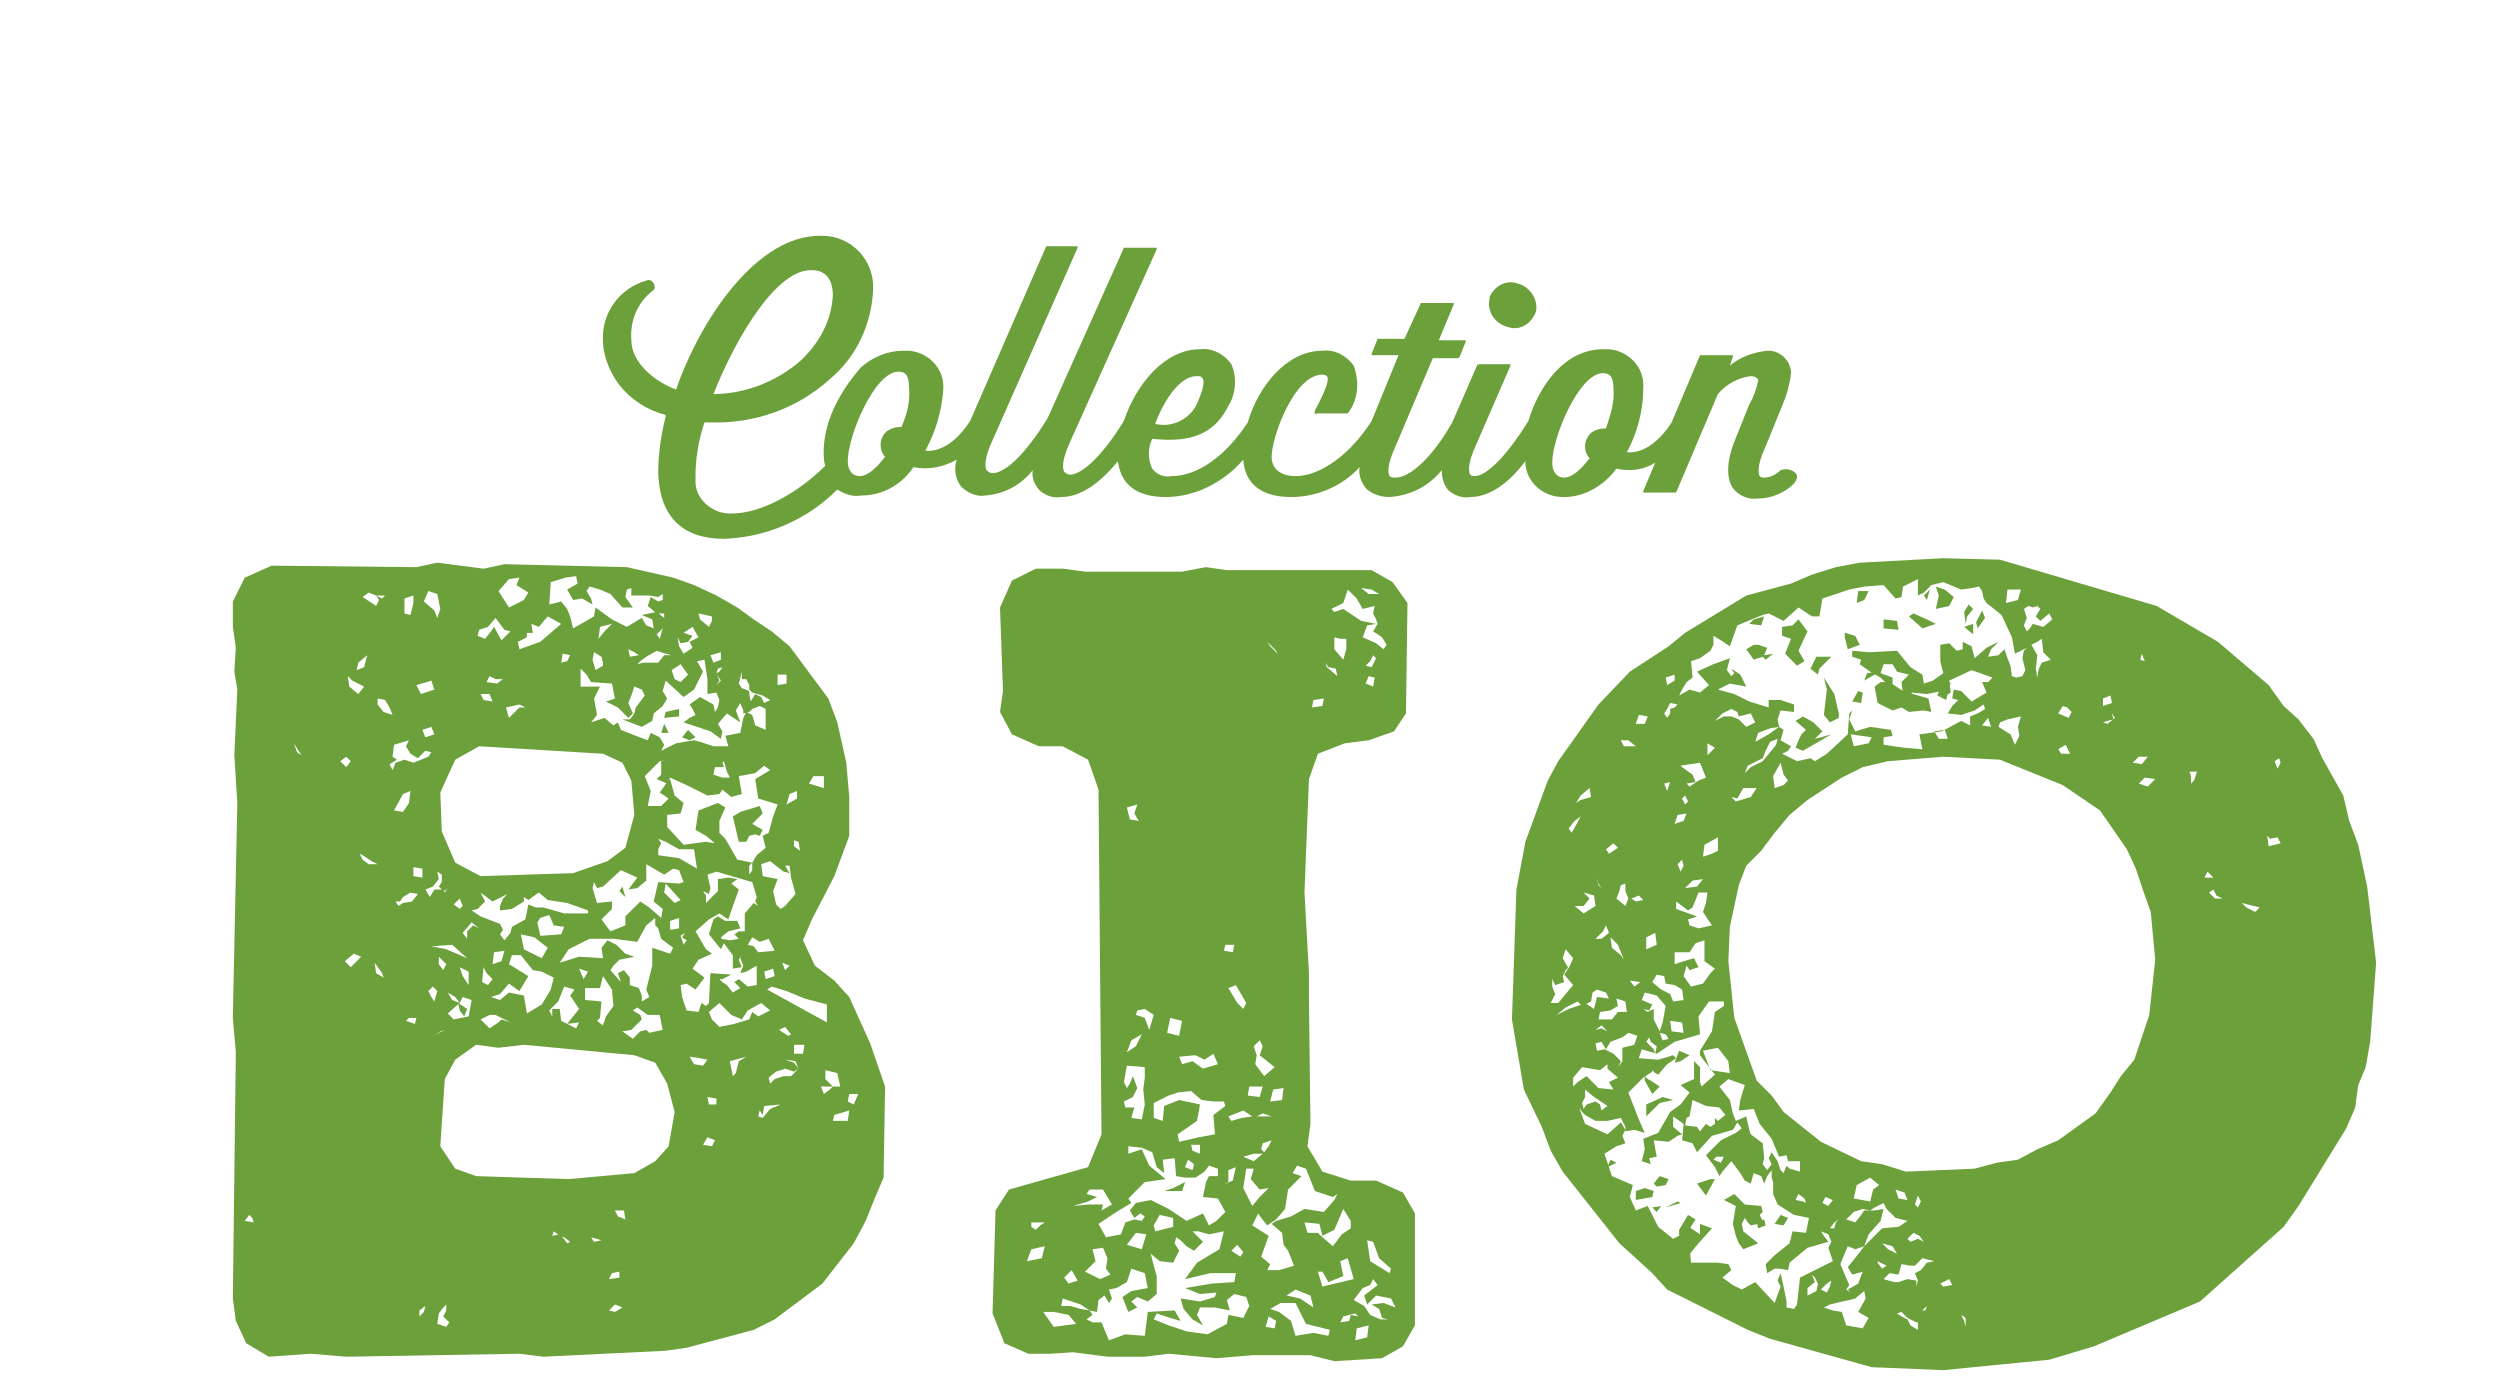 <?xml version="1.0" encoding="utf-8"?>
<!-- Generator: Adobe Illustrator 24.2.0, SVG Export Plug-In . SVG Version: 6.00 Build 0)  -->
<svg version="1.1" id="Calque_1" xmlns="http://www.w3.org/2000/svg" xmlns:xlink="http://www.w3.org/1999/xlink" x="0px" y="0px"
	 viewBox="0 0 167.5 93" style="enable-background:new 0 0 167.5 93;" xml:space="preserve">
<style type="text/css">
	.st0{fill:#6CA03A;}
</style>
<g id="Calque_2_1_">
	<g id="plan">
		<path class="st0" d="M59.3,72.8l-0.1,6.1l-0.6,1.4L58,81.8l-0.8,1.5L55.1,86l-3.2,2.4l-1.4,0.7L46,90.3l-1.4,0.2l-8.2,0.4
			l-1.6-0.2l-11.6,0.2l-2.4-0.2L18,90.9L16.5,90l-0.7-1.5L15.6,87l0.2-16.5l-0.2-2.3l0.3-14.4l-0.2-3.2l0.2-4.4L15.7,45l0.1-1.6
			L15.6,42v-1.7l0.8-1.6l1.8-0.8l9.7,0.1l1.4-0.3l3.1,0.4l1.4-0.3l8.2,0.2l3.1,0.7l1.4,0.5l1.5,0.7l1.4,0.8l1.1,0.8l1.2,0.8l1.2,1
			l2.6,3.5l0.6,1.6l0.6,2.7l0.2,2.3L56.9,56l-1,2.7l-1.5,2.9l-0.6,1.4l0.8,1.7l1.3,1l1,1.1l1.4,3.1L59.3,72.8z M17,81.9l-0.1-0.3
			l-0.2-0.2l-0.3,0.4L17,81.9z M20.2,50.6l-0.2-0.3l-0.3-0.5l0.2,0.6L20.2,50.6z M23.2,51.4l0.3-0.4l-0.3-0.3L22.8,51L23.2,51.4z
			 M23.5,64.8l0.7-0.7l-0.5-0.2l-0.6,0.5L23.5,64.8z M23.3,45.3l0.1,0.7l0.6,0.5l0.4-0.5l-0.8-0.4L23.3,45.3z M23.9,44.9l0.5-0.2
			l0.2-0.8L24,44.4L23.9,44.9z M24.7,57.9h0.6l-0.4-0.2l-0.6-0.4l-0.2-0.1l0.2,0.4L24.7,57.9z M24.3,40l0.9,0.6l0.2-0.4l-0.2-0.3
			l0.4,0.2l0.2-0.2h-0.6l-0.5-0.2L24.3,40z M24.7,88.8L24.7,88.8l0,0.5L24.7,88.8z M25.7,65.5l-0.1-0.3l-0.5-0.7l0.1,0.7L25.7,65.5z
			 M25.7,47.7l0.6,0.2l-0.2-0.5l-0.3-0.5l-0.5-0.1v0.4L25.7,47.7z M26.3,51.6l0.2-0.5l0.6-0.2l0.6,0.2l0.5-0.2l0.5-0.2l0.2-0.3
			l-0.4-0.1L28,50.8l-0.5-0.3L27.2,50l0.2-0.4l-1,0.3l-0.1,0.8l0.3,0.2l-0.5,0.3L26.3,51.6z M27,53.2l-0.6,1.1l0.6,0.1l0.4-0.6
			l0.1-0.8L27,53.2z M28,59.9l-0.5-0.1L27,60.1l-0.2,0.3h-0.3l0.2,0.3l0.3-0.2l0.6-0.1L28,59.9z M27.1,41.1l0.4,0.1l0.2-0.8v-0.5
			l-0.6,0.2V41.1z M27.9,68.2h-0.5l-0.2,0.2l0.6,0.2L27.9,68.2z M27.7,58.1v0.6l0.6,0.1v-0.6L27.7,58.1z M27.9,45.9l0.3,0.6l0.6-0.2
			l0.3-0.1l-0.2-0.6l-0.3,0.1L27.9,45.9z M28.5,87.5l-0.4,0.3v0.4l0.3-0.3L28.5,87.5z M28.9,48.7l-0.6,0.2l0.2,0.5l0.6-0.2
			L28.9,48.7z M28.4,40.3l0.7,0.6l0.2,0.5l0.2-0.6l-0.2-1l-0.6-0.2L28.4,40.3z M28.5,59.6l0.3,0.5l0.3-0.5h0.5l-0.2-0.2l0.2-0.3
			v-0.5l-0.3-0.2l0.1,0.5L29,59.4L28.5,59.6z M28.9,66.8l0.2,0.3l0.2-0.7l-0.3-0.3l-0.3,0.3L28.9,66.8z M28.9,63.4l1,0.2l1.4,0.6
			l-1-0.9L28.9,63.4z M29.1,69.4l0.3-0.2l0.4-0.2l-0.3,0.1L29.1,69.4z M30.1,88.6l-0.4-0.4l0.2-0.4v-0.4l-0.2,0.2L29.4,88l-0.1,0.7
			l0.6,0.2L30.1,88.6z M29.4,64.6l0.3,0.4l0.2-0.4l-0.5-0.5L29.4,64.6z M45.2,74.5l-0.5-1.9l-0.8-1.4l-1.4-0.5L35.1,70l-1.7,0.2
			l-1.5-0.2l-1.4,1l-0.7,1.3l-0.3,4.5l1,1.5l1.4,0.5l6.2,0.2l4.4-0.4l1.4-0.8l0.9-1L45.2,74.5z M30.5,50.9l-1,2.2l0.1,2.6l0.9,2.1
			l1.7,0.9l6.2-0.2l2.3-0.8l1.2-0.9l0.6-2.2l-0.2-2.3l-0.6-1.2l-1.3-0.6L32.1,50L30.5,50.9z M30,59.5l-0.2,0.2l-0.1-0.1l0.1,0.2
			L30,59.5z M30.8,67.2L30,67.9l0.4,0.4l1-0.2l0.2-1.1L31,66.8l-0.2,0.4l-0.3-0.4L30,66.5l0.3,0.5L30.8,67.2z M30.8,60.9l0.2-0.2
			l-0.2-0.5l-0.4,0.4L30.8,60.9z M30.8,67.7l-0.1-0.5l0.6,0.4l-0.2,0.5L30.8,67.7z M30.8,64.8l0.2,0.6l0.4,0.6v-0.9L30.8,64.8z
			 M31.7,62l0.4,0.2l-0.5-0.4L31,62.5l0.3,0.4v-0.5L31.7,62z M32.2,61.4l1.3,0.5l0.2,0.4l-0.2,0.3l0.3,0.4l0.4-0.5l0.1-0.4l0.9-0.5
			l0.2-1l0.5,0.2h0.5l1.4,0.4h1.6v-0.2L38,60.5l-1.3-0.2l-0.6-0.5l-0.7,0.5l-0.3-0.2v0.3l-0.8,0.5L33.5,61v-0.3l0.2-0.5l0.3-0.3
			l-1,0.5l-0.8-0.6l0.3,0.6l-0.5,0.5L31.6,61L32.2,61.4z M32,42.6l0.5,0.2l0.4-0.5l0.2-0.3l0.5,0.9l0.6-0.6l-0.4-0.1l-0.6-0.8
			L32.7,42l-0.6,0.2L32,42.6z M32.8,46.5h-0.6l0.2,0.4l0.6,0.1L32.8,46.5z M32.2,68.3l0.6,0.6l0.6-0.4l0.2-0.2l0.6,0.2l-0.6-0.3
			l-0.4-0.2h-0.4L32.2,68.3z M32.7,66l0.3-0.4l-0.4-0.4l-0.2-0.4l-0.1,1L32.7,66z M33.3,45.8l0.4-0.3h-0.5l-0.4-0.2l-0.2,0.4
			L33.3,45.8z M34.1,66.5l1,0.2l0.2,1.2l1-0.6l0.6-1l0.2-0.8l-0.8-0.4L35.7,65l-0.8-1l-0.6,0l-0.2,0.6l1.3,0.8l-0.6,1l-0.7-0.5
			l-0.6,0.7l-0.6,0.2l0.6,0.2L34.1,66.5z M33.1,63.8l-0.1,0.8l0.6-0.2l0.2-0.7L33.1,63.8z M33.4,39.6l0.7,1.1l1-0.5l0.3-0.5
			l-0.8-0.5l0.2-0.5l-0.7,0.1L33.4,39.6z M34.8,47.2l-0.9,0.2l0.2,0.7l0.7-0.7h0.4L34.8,47.2z M35.6,41.8l0.1,0.6h-0.4v0.3L34.7,43
			l0.1,0.5l1.4-0.5l1.4-1.2l-0.9-0.5L36.1,42L35.6,41.8z M35.8,62.8l-0.9-0.2l0.2,1l1.2,0.6l0.4-0.7L35.8,62.8z M37.6,62.6l0.2-0.5
			L37.1,62l-0.3-0.7l-0.6,0.2L36,61.8l0.2,0.9L37.6,62.6z M36.8,40.5l0.8-0.2l0.4,0.5l0.2,0.5l0.2,0.8l1.4-0.8l0.1-0.6l1.1,0.8
			l1,0.5l1-0.6l0.3,0.5l0.5,0.2l-0.1-0.6L43,41.2l1-0.2l0.5,0.4v-0.3L44,41.1l-0.6-0.5l0.2-0.6l0.5,0.3l0.3-0.1l0-0.4L44.1,40
			l-0.6-0.1h-1.2v-0.5L42,39.5L41.9,40l0.5,0.7h-0.7l-0.8-0.9l-0.7-0.3l-0.7-0.2l-0.2,0.3l0.3,0.5l0.1,0.4l-0.7-0.4l-0.6,0.1
			l-0.4-0.7l0.7-0.4l-0.1-0.5l-0.7,0.1l-1,0.3L36.8,40.5z M38,68.6l0.8-1l-0.6-0.9l0.3-0.4l-0.7-0.2l-0.4,1l-0.6,0.6l0.2,0.4v-0.5
			h0.5l0.1,0.8l1,0.5l0.2-0.4L38,68.6z M38.2,83.2l-0.4-0.3l-0.3-0.1l-0.4-0.3L37,82.8l0.5-0.1l0.2,0.2l0.3,0.4L38.2,83.2z
			 M37.7,43.8l-0.1,0.6l0.4-0.1l0.2-0.4L37.7,43.8z M44.9,63.9l0.2-0.4l-0.8-0.6l-0.2-0.7l-0.2-0.2v-0.5L43.3,62l-0.6,1.1l-1.6-0.2
			h-1.6l-1.4,0.7l-0.6,0.9l1.3-0.4l1.6,0.1l-0.1-0.7l0.4-0.5l0.6,0.3l0.6,0.6l0.6,0.2l-1,0.2l-0.4,0.4l-0.2,0.3l0.7,0.8l-0.2-0.6
			l0.4-0.2l0.4,0.5L42.2,66l0.6,0.2l0.2,0.5L43,67.1l0.5-0.3l-0.2-0.5l0.4-1.6v-1.2L44.9,63.9z M39.1,65.6l0.3-0.5l-0.6-0.2
			L39.1,65.6z M49.6,48.4l-0.9-0.6l-0.6,0.7l0.3,0.5l-0.1,0.5L47.6,49l-1.8-0.6l0.4-0.3l0.4-0.2l-0.2-0.4l-0.2-0.3l0.7-0.5l0.9,0.5
			l0.1,0.5l0.2-0.3l0.1-0.5l-0.2-0.5l-0.6,0.1l0-1l-0.2-1.3l-0.5,0.1l0.4,0.7l-0.6,1.2l-0.7,0.5l-1.2-1.1l-0.2,0.7l0.3,0.5l-0.3,0.5
			l-0.6,0.5l-0.1,0.5L43,48.7l-1.3-0.5h0.5l0.3-0.4l0.1-0.4l0.6-0.8l-0.2-0.4l-0.5-0.2l-0.2,0.6l-0.2,0.5l0.3,0.7l-0.3,0.3l-0.7-0.7
			L40.6,47l0.6-0.2L41,45.8l-1.4-0.1l-0.3-0.5l-0.4-0.4v1.2h1.3l-0.4,0.8l0.2,1.1l-0.4,0.5l0.9-0.3l0.6,0.5l0.3-0.2l0.2,0.5l1,0.4
			l0.8,0.3l0.2-0.5l0.6,0.3l0.3,0.5l-0.2,0.4l1-0.5l1.2-0.2l0.4,0.1l0.9,0.3h1l-0.2-0.7l1-0.2l0.2-1l0.2-0.4l0.4,0.2l0.2,0.7
			l0.7,0.3v-1.4l-0.4-0.2l-0.5,0.2l-0.2,0.2l-0.4,0.1v-0.2l-0.2-0.5l-0.3,0.5L49.6,48.4z M40.3,67.1l-0.1,1.1l-0.2,0.2l0.4,0.3
			l0.2-0.6l0.5-0.7L41,66.3l-0.6-0.9l-0.2,0.8h-1v0.8L40.3,67.1z M40.3,83.1l-0.7-0.2l0.2,0.3L40.3,83.1z M39.8,43.7l-0.1,0.5
			l0.2,0.7l0.5-0.3v-0.2l-0.1-0.4L39.8,43.7z M42.1,59.6l0.6-0.8l-1.1-0.5l-1.2,1.1L40,59.5l-0.2-0.4l-0.1,0.4l0.3,1l1-0.1v0.5
			l-0.7,0.7l0.6,0.8l1-0.4v-0.6l1-1l0.6,0.4l0.8,0.7l0.1-0.6l-0.6-0.5l0.3-1.3l1.4,0.1l0.3-0.1l-0.3-0.8l-0.4-0.1l-0.6,0.4l-1.2-0.7
			L43.3,59l-0.6,0.5L42.1,59.6z M40.5,42.3l0.5-0.5L40.2,42l-0.1,0.8L40.5,42.3z M41.5,85.6v-0.4L41,85.3l-0.2,0.4L41.5,85.6z
			 M41.7,87.6l-0.5-0.2l-0.4,0.4l0.4,0.1L41.7,87.6z M41.8,81.1h-0.6l0.2,0.4l0.5,0.2L41.8,81.1z M41.7,59.4l0.2,0.7l-0.4-0.4
			L41.7,59.4z M43,68.3L42.3,69l-0.6,0.1l0.7,0.5l0.5-0.5l0.4-0.1l0.2,0.2l0.9-0.2l-0.2-1L43.4,68l-0.7-0.5l-0.3,0.2l0.5,0.3
			L43,68.3z M42.2,44l0.6-0.1l-0.3-0.2l-0.4-0.2L42.2,44z M44.6,43.8L44,43.6L43.3,44l-0.4,0.3l-0.2,0.2l0.4-0.1h1l0.4-0.5H45
			L44.6,43.8z M50.6,52.2l1-0.6l-0.4-0.3l-0.6,0.5l-1.1,0.2l0.2,1.2L49,53.4l-0.6-0.5l-0.2,0.3l-0.8,0.1L46,52.6l-1.1-0.5l-0.2,0.4
			L44,52.2l0.3-0.3L44.3,51l0.4-0.1L44.2,51l-1,1l0.4,1l-0.2,1h0.9l0.5-0.5l-0.6-0.4l0.5-0.7l0.2-0.2l0.3,1.1l0.6,0.5l-0.2,0.7
			l-0.9,0.1v0.8l1.1,1.2l1.5-0.2l0.6,0.1l-0.6-0.5l-0.7-0.4l0.2-1.3l1.3-0.5l0.5,0.3l-0.4,0.9v0.8l0.4,0.4l0.8,1.4l1,0.2l-0.2,0.2
			v0.6l0.2-0.3v-0.5l0.3-0.5l0.6-0.5L51.1,56l0.4-0.2l0.3-1.1l0.3-0.8l-1.3-0.4L50.6,52.2z M44.2,42.8l0.2-0.7l-0.1,0.1L44,42.5
			L44.2,42.8z M46.7,58.2l-0.2-1.3l-0.3,0h-0.7l-0.9-0.5l-0.5-0.2l0.2,0.3l-0.2,0.4v0.4l1.4,0.2L46.7,58.2z M44.5,48.5l0.3,0.6h-0.5
			L44.5,48.5z M44.6,47.7l0.9-0.2V48l-1,0.1L44.6,47.7z M44.5,59.8l0.7,0.7l0.4-0.2l-1-1.1L44.5,59.8z M45.5,61.5l-0.6,0.2v0.6
			l0.6-0.1V61.5z M45,44.9l0.2,0.6l0.4,0.2l0.5-0.5l-0.5-0.7L45,44.9z M45.4,42.7l0.1,0.6l0.3,0.5l0.6-0.4L46.2,43l0.6-0.3L46.4,42
			l-0.6,0.4l0.6,0.2L46.1,43l-0.5,0.1L45.4,42.7z M46,67.7l0.8,0.1l0.2-0.6l0.3,0.2l0.2-0.2l0.1-2l1.4,0.1l-0.6,0.3h-0.2l0.2,0.2
			l0.3,0.2l0.4,0.5l0.5-0.3l-0.4-0.4l0.3-0.2l0.6,0.5l0.6-0.1v-1.3L50,65.1l-0.4,0.1l0.2-0.5l-0.2-0.5l0.1-0.2l-0.2,0.3l0.2,0.5
			l-0.6,0.1L49.1,64l-0.6-0.8l-0.2-0.3l0.6,0.1l0.6-0.1l-0.3-0.3l0.3-0.2h0.4v-1.2l0.6-0.7l0.3,0.2l-0.2-0.3l0.1-0.3l-0.3-1
			l-2.4-0.7l-0.6,0.2l0.2,0.9l-0.1,0.4l-0.4-0.2l0.2,0.3v0.5l0.8-0.8v-0.8l0.7-0.1l0.6,0.1l-0.4,0.3l0.5,0.4L49,61l-0.2,0.6
			l-0.6-0.4l-0.7,0.4l-0.9,0.8l0.7,1.2l0.4,0.3l-0.9,0.4l-0.4,0.6l0.8,0.6l-0.6,0.8l-0.6-0.4L45.6,66l0.1,0.8L46,67.7z M45.6,62.7
			l0.2,0.6L46,63l-0.3-0.2l0.2-0.3L45.6,62.7z M46.1,48.9l0.5,0.5l-0.4,0.2l-0.5-0.2L46.1,48.9z M46.5,71.3l0.6,0.1l0.3-0.4
			l-0.5-0.1l-0.7-0.1L46.5,71.3z M46.8,41.1l0.1,0.4l0.6,0.5l0.2-0.4v-0.3L46.8,41.1z M47.9,76.4l-0.5-0.2l-0.3,0.5l0.6,0.1
			L47.9,76.4z M48.8,62.4l-0.5,0.4l0.2,0.4l-0.2,0.4l-0.8-1l0.3-1l0.3-0.2l0.5,0.3h0.8l0.2,0.5L48.8,62.4z M48,73.6l-0.6-0.1
			l0.1,0.5L48,74L48,73.6z M47.6,43.9l0.2,0.5l0.5-0.2v-0.5L47.6,43.9z M50.4,67.8l0.4,0.3l0.8-0.4l-0.6-0.5l-0.9,0.5l-0.4,0.6
			l-0.7-0.3l-0.8-0.8l-0.7,0.6l0.2,0.5l0.5,0.5l1-0.2l1-0.3L50.4,67.8z M48.5,51.4h-0.6l-0.1,0.5l0.6,0.2h0.5l-0.2-0.4L48.5,51
			l-0.1,0.1L48.5,51.4z M48,45.1l0.2-0.1l0.2-0.3l-0.3,0.1L48,45.1l0.2,0.5l-0.2,0.3l0.3-0.3l-0.2-0.3L48,45.1z M50,70.8l-1.1,0.3
			l0.2,1l0.2-0.2l0.2-0.8L50,70.8z M49.6,54.4l1.3-0.4l0.2,0.5l-0.7,0.7l0.7,0.4l-0.2,0.4l-0.3-0.1L50.2,56L50,56.4h-0.5l-0.4-1.7
			L49.6,54.4z M49.5,45.8l0.2,0.3l0.5,0.2v-0.4l-0.2-0.4h-0.3v-0.5L49.5,45.8z M49.7,43.1l0.4,0.2l0.2,0.4l-0.2-0.4L49.7,43.1z
			 M50.9,63.1l-0.5-0.3l-0.3,0.5l0.4,0.1l0.3,0.4l1.1-0.1l-0.4-0.8L50.9,63.1z M50.4,46.4l-0.2-0.2v0.3l0.1,0.5l0.3-0.5l0.4,0.2
			l0.2,0.4l0.4-0.2l-0.5-0.3L50.4,46.4z M52.3,74l-1.1,0.1l-0.1,0.6l-0.2-0.3l-0.1,0.4l0.3,0.1l0.5-0.6L52.3,74z M52.9,58.5
			l-0.4-0.1l-0.9-0.7l-0.6,0.2l0.1,0.8l1,0.2l-0.3,0.8l0.2,0.9l0.3,0.3l0.3-0.2l0.7-0.8L53,58.8l-0.1-0.8L52.6,58L52.9,58.5z
			 M51.2,65.1l0.1,0.5l0.6-0.2l-0.1-0.5L51.2,65.1z M53.9,66.9l-1.2-0.5l-1-0.3l-0.3,0.2l4,2.2v-1.2L53.9,66.9z M53.5,71.6l-0.2-0.5
			L52.6,71l0.6,0.2L53.5,71.6l-0.3,0.2l-0.6-0.2l-0.6,0.2l-0.5,0.4l0.1,0.4l0.3-0.3l0.6-0.2H53L53.5,71.6z M52.1,45.9l0.6-0.1v-0.6
			h-0.6V45.9z M52.6,68.8L52.2,69l0.6,0.4l0.2-0.1L52.6,68.8z M52.4,64.5l0.2,0.5l0.3-0.3L52.4,64.5z M52.9,53.2l-0.2,0.7l0.7-0.4
			V53L52.9,53.2z M53.6,57l-0.1-0.6l-0.3-0.1v0.4L53.6,57z M53.9,70h-0.7v0.6h0.6L53.9,70z M54.2,52.5l1,0.3V52h-0.7L54.2,52.5z
			 M55.8,72.8h0.5l-0.2-0.9l-0.8-0.2v0.6L55.8,72.8L55,72.8l0.2,0.5l0.4-0.3L55.8,72.8z M56.9,74.4l-1,0.3l-0.1,0.4h1L56.9,74.4z
			 M57.5,73.3h-0.6l-0.1,0.5l0.4,0.2L57.5,73.3z"/>
		<path class="st0" d="M94.8,81.3v7.5L94,90.2l-1.4,0.8l-3.2,0.2l-1.6-0.4h-3.9L81.5,91l-3.2-0.3l-1.6,0.2l-2.5,0l-2.3-0.3l-1.5,0.1
			h-1.5l-1.6-0.7l-0.8-2l0.2-6.9l0.9-1.4l5.3-1.5l0.9-2.2l-0.2-23.1l-0.7-2L71.2,50h-1.6l-1.8-0.8L67,47.7l0.2-1.4L67,40.7l0.8-1.8
			l1.6-0.8h1.8l1.5,0.2h6.5l1.6-0.3l1.4,0.2h9.7l1.4,0.8l1,1.4l-0.1,7.4l-0.8,1.2l-1.7,0.6l-1.6,0.2l-1.8,0.7l-0.6,1.7l-0.3,7.6
			l0.3,5.4L87.7,67l0.1,8.3l-0.2,1.5l1,1.7l1.9,0.6h1.7l1.8,0.8L94.8,81.3z M69.8,84.3l0.2-0.8l-0.9,0.2l-0.3,0.8L69.8,84.3z
			 M69.1,82.2l0.3,0.2l0.3-0.3l0.3-0.2h-0.9L69.1,82.2z M72.1,88.7l-0.5-0.6l-1-0.2h-0.7l0.7,1L72.1,88.7z M83.7,87.5l-0.2-0.6
			l-0.8-0.2l-0.5,0.4l0.2,0.7l-1-0.2h-1l-0.2,0.5l0.4,0.7l-0.7-0.4l-0.6-0.7L79.1,87l1.3,0.2l1-0.3l0.1-0.3l-1.1,0.1l-1-0.4l1.8-0.3
			l1.5-0.1l0.1-0.6h-1.7l-1.7,0.4l0.8-1.1l1.5-0.9l0.3-1.2l-1,0.2l-0.7-0.2h-0.4l0.2,0.2l0.5,0.5L80,83.8l-0.5-0.3l-0.4-0.4
			l-0.3-0.2l-0.1,0.4l0.3,0.5l-0.4,0.8l-0.9-0.1l-0.6-0.5l0.2,0.8l0.2,0.7v1.2l-0.6,0.5l-0.7-0.3l-0.4,0.3l0.4,0.4l-0.6,0.3l-0.4-1
			l0.6-0.4l1.1-0.2l-0.2-1l-0.9-0.3l-0.3,0.9l-0.7,0.4l-0.5,0.1l0.2,0.6l-0.2,0.3l-0.3-0.5l-0.4,0.3l-0.1,0.8L73,87.8l-0.6-0.4
			l-0.6-0.2L71.2,87l-0.1,0.5h0.6l0.7,0.2l0.6,0.1l0.2,0.3l-0.4,0.3l0.4,0.2h0.6l0.5,1.2l1.1-0.4l1.3,0.1l0.2-1.6l1.8-0.1l0.4,0.7
			l-0.7-0.2L77.5,88l-0.2,0.4l1,0.4l1.2,0.4l1.4,0.2l1.3-0.7l0.1-0.6l1,0.2L83.7,87.5z M71.6,86L71.2,86L71.6,86l0.6-0.2l-0.4-0.7
			l-0.5,0.5L71.6,86z M73.5,80.2l-0.6,0.3l-1,0.3l1-0.1h1l-0.1,0.4l0.7-0.4l-0.6-1l-0.9,0l-0.2,0.3L73.5,80.2z M73.4,84.5l-0.7,0.7
			l1,0.5l0.7-0.3L74.1,85l0.1-0.7l-0.3-0.7l-0.7,0.1L73.4,84.5z M74.8,81.2L73.6,82l0.5,0.9l1-0.2l0.3-0.8l0.6-0.2l0.5,0.1l0.2-0.3
			l-0.3-0.2l-0.4,0.3l-0.3-0.5l0.4-0.5l1-0.2l1.2,0.6l1.2,0.8l1.1-0.5l0.4,0.8l0.5-0.3l0.6-0.6l-0.5-0.9l-1-0.1l0.2-1l0.2-0.4h0.6
			v-0.5L81,78.1l-0.3,0.4l-0.6,0.4h-0.7l-0.6-0.1l-0.1-1.2l-0.8,0.1l0.1,0.9l-0.5-0.4l-0.3-1l-0.7-0.3l-0.9-0.1v0.5l0.9-0.3l0.5,1.1
			l1.1,0.9l-1.4,0.2l-1.1,1.1l0.2,0.3L74.8,81.2z M76.2,72.9l-0.3,0.6l-0.6,0.3l0.1,0.4H76l-0.2,0.7l0.7,0.1l0.2-1L76.6,73l0.1-0.8
			v-0.7l-1.2-0.1l-0.2,1.1l0.2,0.4l0.2-0.3l0.2-0.5L76.2,72.9z M75.5,54.1l0.2,0.8l0.6,0.1l-0.3-0.5l0.2-0.6L75.5,54.1z M75.5,70.5
			l0.6-0.4l0.4-0.8l-0.7,0.4L75.5,70.5z M76.1,82.6l-0.6,0.8l1,0.3l0.3-1L76.1,82.6z M76.7,67.6l-0.5,0.1L76.1,68l0.6,0.2l0.3,0.8
			l0.3-1L76.7,67.6z M77.7,81.4l-0.4,0.7l0.1,0.4l0.4-0.1l0.8-0.2v-0.6L77.7,81.4z M78.3,73.4l-1,0.5v1l0.6,0.2l0.1-1l1-0.4l1.4,0.3
			l-0.2,1.1L78.9,76l0.1,0.5l1.3-0.3l1.1-0.2l-0.1-1.3l0.8-0.6l-0.1-0.3h-0.7l-0.8-0.1l-0.7-0.6l-0.9,0.1L78.3,73.4z M79.2,79.8H78
			l0.6-0.2l0.8-0.4L79.2,79.8z M78.2,69.2l0.8,0.2l0.2-1l-0.8-0.2L78.2,69.2z M79,70.8l0.2,0.5l0.7-0.2l0.7,0.5l1-0.3l-0.3-0.7
			L80.7,71l-0.6-0.3L79,70.8z M79.6,77.7l-0.2,0.5l0.5,0.2L80,78L79.6,77.7z M80.4,77.3l0-0.6h-0.6l0.1,0.4L80.4,77.3z M82.3,78.4
			v0.8l-0.4,0.2l0.7-0.3l0.2-0.9L82.3,78.4z M82,63.7l0.6,0.1l0.1-0.5h-0.6L82,63.7z M82.8,66l-0.5,0.2l0.6,1l0.4,0.4l0.2-0.4
			L82.8,66z M82.5,75.1l0.7-0.2l0.7-0.1l-0.6-0.4l-1,0.4L82.5,75.1z M82.5,83.8l0.6,0.4l0.2-0.3l-0.4-0.5L82.5,83.8z M84,77.8
			l0.6-0.5L84,77.3l-0.7,0.2L84,77.8z M83.9,80.8l0.5-0.6l0.6-0.6l-0.6,0.1L83.8,79l0.2-0.7h-0.5l-0.2,1.3L83.9,80.8z M83.6,73.4
			l0.8,0.1l0.2-0.7l-0.9,0L83.6,73.4z M85,82.8l-0.5,1.4l0.6,0.5l-0.2,0.4h0.8l1-0.3l-0.4-1L86,83.4l-0.1-0.8L85.2,82l0.3-0.2l1-0.3
			l0.9-0.5l1.3,0.2l0.7-0.8l0.2-0.4l-0.3,0.2l-1.2-0.4l-0.6-1.5l-0.6-0.2l-0.3,0.5l0.6,0.2l-0.9,0.9l-0.2,1.3l-0.6,0.7l-0.6,0.4
			l-0.4-0.5l-0.2-0.3l-0.4,0.8L85,82.8z M84,70.1l0.2,0.6l-0.1,0.6l0.6,0.8l0.7-0.6l-1-0.8l0.2-0.6l-0.2-0.4L84,70.1z M85.2,74.8
			l-0.6-0.2l-0.4,0.2H85.2z M85,76.8l0.2-0.4l-0.6,0.2L84.5,77l0.2,0.2L85,76.8z M85.5,88.5L85,88.2l-0.2,0.7l0.6,0.1L85.5,88.5z
			 M84.9,43l0.2,0.3l0.3,0.3l0.2,0.2l-0.1-0.2l-0.3-0.3L84.9,43z M85.9,73.7l0.1-0.8l-0.7,0.1l-0.2,0.8L85.9,73.7z M89.1,89.1
			l-1.6-0.4l-0.7-1.4h-1l-0.7,0.4l0.6,0.2l0.8,0.6l0.3,1l1.2-0.2l1,0.2L89.1,89.1z M87.8,86.8l-1-0.4l-0.6,0.4l0.9,0.2l0.9,0.6
			L87.8,86.8z M90,81l-0.6,1.4l-0.8,0.4l-0.2-0.8l-1-0.1l0.2,0.7h0.7l0.2,0.2l0.8,0.7l0.6-0.8l0.6-0.4v-0.5L90,81z M87.9,47.4
			l0.7-0.1l0.1-0.5L88,46.9L87.9,47.4z M90.7,85.7l-0.4-1.4l-0.5,0.2l0.2,1l-1,0.4l-0.4-0.7h-0.3l0.3,1L90.7,85.7z M88.9,44.7
			l0.7,0.6l-0.1-0.5l-0.5-0.1l-0.2-0.3L88.9,44.7z M89.2,40.8l0.2,0.2l0.6-0.2l1.2,0.8l1,0.2l-0.6,0.1l-0.3,0.8l0.9,0.4l0.5,0.4
			l0.2-0.3l-0.3-0.5L92,42.3l0.3-0.5l-0.1-0.3l-0.2-0.4l0.1-0.5l-0.8,0.2l-0.4-0.7l-0.6-0.6L90,40.4L89.2,40.8z M90.2,42.8h-0.4
			l-0.4-0.1v0.8l0.6,0.7l0.2-0.7L90.2,42.8z M90.5,88.1l0.5,0.1l-0.2-0.2L90,88.2l-0.2,0.4l0.6-0.1L90.5,88.1z M91.7,88.8l-0.8,0.2
			l-0.1,0.8l0.8-0.2L91.7,88.8z M91.9,87.4l0.8-0.1l0.8,0.3L93.2,87l-1-0.2l-0.6,0.6l-0.2-0.6l0.9-0.7L92,85.7l-0.2,0.4l-0.5,0.2
			l-0.6,0.8l0.7,0.4l0.4,0.6l0.7,0.3H93l-0.4-0.1l-0.2-0.6L91.9,87.4z M91.2,39.4l0.5,0.4h0.7l-0.5-0.3L91.2,39.4z M92.2,44.1
			L92,43.9l-0.2,0.4l-0.3,0.3l0.4,0.1L92.2,44.1z M92.1,45.4l-0.4-0.1l-0.2,0.5L92,46L92.1,45.4z M91.6,83.1l0.2,1.4l1.3,0.8
			l0.1-0.3l-0.8-0.7l-0.4-1.1L91.6,83.1z"/>
		<path class="st0" d="M159.2,64.5l-0.4,5.3l-0.3,1.7l-0.5,1.2l-0.2,1.5l-0.6,1.4l-3.2,5.2l-1,1.4l-5.6,5l-7.1,3l-3,0.9l-7.1,0.7
			l-4.8-0.2l-6.8-1.9l-1.5-0.6l-5.4-2.7l-1-1.1l-2.2-2l-3.8-4.8l-0.8-1.4l-0.6-1.6l-1.2-2.5l-0.8-4.7l0.3-8.7l0.6-3.2l1.5-4.1
			l0.7-1.3l2.7-3.8l2.1-2.2l2.6-1.7l1.1-0.9l4.1-2.5l3-0.8l1.4-0.6L123,38l1.6-0.3l5.6-0.3l3.8,0.1l10.5,3.1l4.1,2.4l3.4,2.9l1,1.4
			l1,0.9l1,1.3l0.6,1.3l1.4,2.5l0.4,1.7l0.6,1.6l0.6,2.8L159.2,64.5z M104.4,67.2l1-1.2l-0.6-0.7L105,65l0.1-0.2l-0.2,0.2l-0.2,0.4
			l0.1,0.4l-0.6,0.2l-0.2-0.4v0.5l0.2,0.5l-0.3,0.6L104.4,67.2z M105.1,67.6l0.6-0.2l0.5-0.2l0.6,0.4l0.2-0.8l0.8,0.1l-0.2-0.4
			l-0.6-0.2l-0.3,0.2l-0.1,0.6l-0.4,0.2h-0.3l-0.2-0.2l-0.8,0.4l-0.6,0.5L105.1,67.6z M104.7,64.2l0.4,0.7l0.3-0.7l-0.5-0.6
			L104.7,64.2z M105.1,55.5l0.2,0.3l0.4-0.7l0.2-0.4l-0.4,0.3L105.1,55.5z M120.6,85.6l2.2-1.1l-0.3-0.9l0.2-0.4l-0.2-0.5l-0.5-0.2
			l0.2,0.3l0.3,0.4l-1.4,0.4l-1.2,1l-0.1,0.5l-0.6-0.1h-0.3l-0.5,0.3l-0.1-0.6l0.6-0.6l0.5-0.4l0.5-0.4l0.2-0.8l0.9,0.1l0.2-1
			l-1-0.2l-1.1-0.7l-0.3-0.7v-0.8l-0.1-0.3v-0.5l-0.3,0.4l-0.2,0.5l-0.2-0.5l-0.5-0.2l-0.2,0.7l-0.4-0.2l-0.3-0.5l-0.6-0.8l-0.6,0.7
			l-0.2,0.3l-0.3-0.6l-0.6-0.8l1-1l1-0.5l0.4-0.3l-0.3-0.4l-0.3,0.5l-1.4,0.4l-1,1.1l-0.3-0.6l-0.7-0.2l0.1-1.1l-0.7-0.5v0.7
			l0.6,0.5l-0.3,0.1l-0.6,0.4l-1-0.1l0.2,1.1l-0.5,0.1l0.1,0.4l-0.6-0.2l0.2-0.8l-0.1-0.7l1-0.4l0.8-1.4l0.7-0.5l0.6-0.8l-0.6-0.5
			l0.9-0.4v-1.2l0.4,0.4v1l0.1,0.3l0.9-0.8l-0.7-0.9l-0.3-0.4v-0.3l0.8-1.3l0.2-1.3l0.6-0.4v-0.3h-1l-0.7,1l0.1,1.2l-1.7,0.5
			l-1.2,0.8l-1-0.3l-0.2,0.6l1.3,0.1l1-0.3l0.2,0.2l-0.6,0.4l-0.6,0.7l-0.2-0.1l-0.2-0.2v0.1l-0.6,0.4l-1,1l0.7,1.8l0.4,0.9
			l-0.7-0.2l-0.6,0.1v-0.3l-0.3-0.6l-0.9,0.2h-0.8l-0.7-0.4l-0.2-0.2l-0.2-0.3l0.4,1.1l1.5,0.7l0.9-0.8l0.3,0.5l-0.2,0.4l0.2,0.5
			l-0.6,0.2l-0.8,0.5l0.5,1.5l1.4,0.6l-0.2,0.8l0.4,0.9l0.8-0.3l0.7,1.4l1,0.8l0.4-0.2v-0.4l0.6-1l0.5,0.3l-0.5,0.8l0.2,2.1h1.8
			l0.7,0.1l0.2,0.4l-0.6,0.5l0.7,0.5l0.6,0.3l0.9-0.5l1.3,1.4l0.4-1.1l-0.2-0.4l0.2-0.5l0.2,0.9l0.2,1v0.4l0.5,0.1l0.2-0.3
			L120.6,85.6z M107.8,72.5l0.6-0.3l-0.7-0.6v-0.3l-0.5,0.4l-1.2-0.2l-0.6,0.7v0.6l0.3-0.3l0.6-0.4l0.8,0.8l1,0.1L107.8,72.5z
			 M106.8,60l-0.7-0.2l0.4,0.4l-0.4,0.5h-0.6l0.6,0.5l0.8-0.5L106.8,60z M105.6,53.8l0.3-0.2l0.7-0.2l-0.1-0.6l-0.6,0.5L105.6,53.8z
			 M106.8,73.5l-0.6-0.5v0.5l-0.2,0.4l0.1,0.4l0.2-0.3l0.6-0.2l0.3,0.2l0.1,0.4l0.4-0.3L106.8,73.5z M106.9,69l0.4-0.1l0.4,0.2
			l-0.4-0.4L106.9,69z M107.4,62.4l-0.5,0.5h0.4l0.5-0.4l-0.2-0.5L107.4,62.4z M108.6,71.1l-0.2,0.4l0.3-0.4v-0.9l0.8-0.2l0.2-0.6
			l-0.6-0.2l-0.4,0.3l-0.8,0.3l-0.3,0.5l-0.3-0.5l-0.4,0.1l0.1,0.5l0.5-0.1l0.6,0.3L108.6,71.1z M107,58.8l0.1,0.5l0.2,0.2l-0.2-0.3
			L107,58.8z M107.9,67.7l-0.7,0.1l-0.1,0.5h0.9l0.4-0.5h0.6l-0.1-0.7l-0.6-0.2l0.1,0.5L107.9,67.7z M107.6,56.9l0.2,0.3l0.6-0.4
			l-0.3-0.3L107.6,56.9z M107.9,77.7l0.4,0.2l-0.6,0.3L107.9,77.7z M108,63.5l0.6,0.5l0.2,0.3l-0.4-1l-0.5-0.5L108,63.5z
			 M108.6,59.3l-0.3-0.2L108.6,59.3l-0.1,0.4l-0.2,0.5l0.6,0.5l0.2-0.5l-0.2-0.5v-0.5L108.6,59.3z M108.6,49.6l0.2,0.4h0.8l-0.5-0.4
			H108.6z M109.9,65.8l-0.7-0.1l0.3,0.4L109.9,65.8z M110.1,60.3l-0.3-0.3l-0.5,0.2l0.3,0.2L110.1,60.3z M109.6,48.5h0.6l0.2-0.5
			l-0.6-0.1L109.6,48.5z M110.7,80.2l-1.1,0.2v-0.6l0.6-0.2l0.6,0.2L110.7,80.2z M111.2,69.1l0.2-0.6l0.2-1.1l-0.6-0.7l-0.8-0.2
			L110,67l0.7,0.3l-0.2,0.4l-0.4-0.1l0.3,0.2l0.4-0.2v0.7L111.2,69.1z M110.2,72.4v-0.3l0.2,0.2l0.2,0.1l0.6,0.4l-0.5,0.5
			L110.2,72.4z M111.2,73.9l-0.9,0.9V74l1.1-0.5l0.7,0.2L111.2,73.9z M110.6,69.8l-0.1-0.3l-0.2,0.3l0.5,0.5l0.1,0.3l0.1-0.5
			L110.6,69.8z M110.9,62.5l-0.6,0.3v0.8l0.7-0.3L110.9,62.5z M110.7,80.9l0.6-0.1l-0.3,0.4L110.7,80.9z M112.8,67l-0.1-0.7
			l-0.5-0.3l-0.6-0.1l-0.1-0.5l-0.5-0.1l-0.3,0.5l0.6,0.5l0.6,0.3l0.2,0.5L112.8,67z M111.6,79.4l-0.6,0.1l-0.2-0.2l0.4-0.5l0.6,0.2
			L111.6,79.4z M111.2,69.2L111.2,69.2l0.2,0.5l0.4-0.1l-0.2-0.3L111.2,69.2z M111.5,47.8l0.2,0.3l0.2-0.3v-0.3l0.3-0.1l0.2-0.2
			l-0.5-0.1l-0.2,0.4L111.5,47.8z M111.5,52.5l0.2,0.5l0.2-0.6L111.5,52.5z M111.6,45.4l0.1,0.5l0.5-0.3v-0.4L111.6,45.4z
			 M112.4,80.5l0.2,0.1l-1,0.3L112.4,80.5z M112.7,68.5l-0.8-0.1l0.1,0.7l0.8,0.1L112.7,68.5z M112.6,71.1l-0.4,0.1l0.3-0.8l0.7,0.3
			L112.6,71.1z M112.4,54.6l-0.2,0.6l0.6-0.2l0.2-0.5L112.4,54.6z M112.3,60.4v0.5l1.4,0.5l-0.6,0.2l0.1,0.4l0.6,0.2l0.9-0.2
			l-0.6-0.9l0.2-0.6l0.1-0.7h-0.6l-0.4,1l-0.3,0.2L112.3,60.4z M113.8,64.8l-0.6,0.2l-0.2-0.3l-0.2,0.7l0.5,0.7l0.8-0.2l0.5-0.7
			l0.3-0.3l-0.7-0.5v-1.4l-0.6,0.2l-0.4,0.6h-1v0.8l0.6-0.2l0.7-0.2L113.8,64.8z M112.7,57.6l-0.3,0.3l0.2,0.5l0.2-0.4L112.7,57.6z
			 M112.5,46.6l0.7-0.4l0.7,0.2l0.6-0.5l-0.8-0.9l1.1-0.5l1.1-0.4l-0.2,0.8l0.3,0.4l0.2-0.2l-0.2-0.3l0.6,0.4l0.4,0.8l-1.1-0.2
			l-0.8,0.4l1.1,0.3l1,0.5l1.3,0.4v-0.5h0.8l0.9,0.3v0.5l-0.9-0.1l-0.2,0.6l0.1,0.5l-0.6,0.1l-0.8,0.3l-0.2,0.6l0.9-0.5l0.7-0.5
			l0.3,0.2l-0.2,0.7l0.7,0.4l-0.2,0.3l-0.4,0.2l1,0.5l0.9-0.2l0.3,0.2l0.8-0.5l1.4-1.3l0.1-1.4l0.2-0.2l-0.2,0.6l0.4,0.8l1-0.3
			l1.4,0.2l0.1,0.4l-0.6,0.1v0.5l1.4,0.2l1.2,0.1l-0.1-0.5l-0.1-0.5l1.5-0.2l1.3-0.7l0.6,0.3v-0.6l0.5-0.2l0.5-0.3l-0.1-0.3
			l-0.6,0.4l-0.9,0.3l-0.9-0.1l0.3-0.5l0.4-0.4l-0.4-0.1l0.1-0.6l0.5,0.1l0.7,0.7l1-0.6l-0.3-0.7h0.4l0.3-0.3l-1.4-0.5l-1.5,0.7
			l0.1,0.8l-0.3,0.2l-0.2-0.2v-0.1h-0.1l-1,0.2l-1-0.1l-0.2,0.4l-0.4-0.3l-0.1-0.8l0.5-0.5l-0.8-0.2l-0.3-0.5h-0.6l-0.2,0.6l0.8,0.3
			v0.8l-0.8-0.8l-0.7-0.4l-0.7-0.5l0.1-0.3l-0.6-0.2v-0.4l1.1,0.1l1.9-0.1l0.9,1.1l0.8,0.5l0.1,0.6l0.6-0.2l0.7-0.5l-0.2-0.8L130,44
			v-0.8l0.6-0.1l0.5,0.5l0.4-0.1V43l0.6,0.3l0.2,0.8l0.8-0.7l0.8-0.4l-0.5,0.5l-0.2,0.5l0.7-0.1l0.4-0.4l0.2,0.6l0.2,0.5l0.1,0.7
			l0.3,0.1l0.4-0.1l0.2-0.4l-0.2-0.8l0.1-0.5l0.2-0.2l-0.2,0.1l-0.6,0.3l-0.2-1.1l-0.7-1.5l-1-0.8l-0.2-0.3l-0.1-0.5l-0.2-0.3
			l-0.5,0.1l-0.7,0.1l-1.2-0.5l-0.8,0.2l-0.5,0.5l-0.4,0.2v-1.1l-1,0.5l-0.1,0.7l-0.4,0.1l-0.8-0.9l-1.3,0.1l-1,0.2l-1.8,0.6
			l-0.2,1.2h-0.5l-0.9-0.6l-1,0.9l-1-0.5l-0.4,0.1l-0.5,0.2l-1.2,0.5l-0.5,1.4l-0.6-0.4l-0.5-0.3v0.6l-0.2,0.4l-0.7,0.5l-0.6,0.2
			l0.1,1.1l-0.4,0.3l-0.3,0.5L112.5,46.6z M114.3,52.1l-0.4-1l-1.3,0.2l0.1,0.1l0.7,0.5l0.2,0.5l-0.6,0.1l0.2,0.2l0.6-0.4
			L114.3,52.1z M112.7,53.5l0.2,0.4l0.2-0.2l-0.2-0.4L112.7,53.5z M113.4,59l-0.5,0.5l0.8-0.1l0.4-0.5L113.4,59z M115.2,74.2
			l-0.9-0.1l-0.9-0.4l-0.2,1.1l-0.2,0.1l-0.1,0.5l0.8,0.1l0.2,0.3l0.4-0.5l0.3,0.2l0.3-0.2v-0.4l0.2,0.2l0.5-0.4L115.2,74.2z
			 M113.9,82l0.8,0.3l-0.9,1l-0.9,1.1l0.2-1.2l-0.1-1.3l0.3,0.4l0.6,0.4L113.9,82z M114.6,79h0.3l-0.6,1.1l-0.6-0.8L114.6,79z
			 M115.1,57v-0.9l-0.9,0.5l-0.1,0.8l0.6-0.2L115.1,57z M115.9,71.9l-0.1-0.8l-0.7-0.9l-1,0.2l0.5,1.3L115.9,71.9z M114.9,50.1
			l-0.5-0.3v0.8L114.9,50.1z M115,77.5l-0.2,0.2l0.5,0.2l0.2-0.4H115z M116,48l0.5,0.2l0.5,0.5l0.6-0.3l-0.3-0.6l-0.8,0.2l-0.1-0.3
			l-0.4-0.2l-0.6,0.3l-0.5,0.5l0.6-0.3L116,48z M116.6,73.7l0.3-1l-1.1-0.4l-0.6,0.5l0.7,0.9l0.2,0.9l0.2,0.5l0.7-0.3l0.2,0.9
			l0.1,0.3l0.8,0.6l0.1,1l-0.1,0.4l0.3,0.4l0.3-0.4l-0.2-0.4l0.2-0.4l0.4,0.6l0.2,0.6l0.2,0.2l0.2-0.5l0.2,0.2l0.7,0.2v-0.7h-0.8
			l-0.1-0.4l-0.5,0.1l-0.5-1.2l-0.8-1l-0.4-1l-1,0.1L116.6,73.7z M116.8,82.5l1,0.8l-1,0.4l-0.3-0.4l-0.2-0.5l-0.2-0.8l0.2-1.2
			l-0.8-0.4l0.7-0.4l0.7,0.7l1.1,0.1l0.1,0.4l-0.2,0.2l0.2,0.4l-0.3,0.2l-0.5,0.1l-0.2-0.2l-0.2-0.3l-0.2,0.4L116.8,82.5z
			 M144.4,64.3l-0.3-3.2l-0.5-1.4l-0.5-1.5l-0.6-1.3l-1.8-2.6l-2.5-1.7l-4.2-1.7l-3.8-0.2l-3.7,0.3l-1.7,0.4l-1.4,0.7l-2.3,1.5
			l-1.2,1l-1,1.2L118,57l-1,1l-0.5,1.3l-0.6,2.8l-0.1,2.3l0.4,3.8l1.5,4.2l1,1l0.8,1.1l2.5,2l2.7,1.3l1.4,0.2l1.6,0.5l4.6-0.2
			l1.5-0.4l1.4-0.2l1.3-0.7l1.4-0.6l2.5-1.8l1-1.4l0.7-1.1l0.9-1.1L144,68L144.4,64.3z M116,53.4l0.3,0.3l1-0.3l0.4-0.6h-0.9
			l-0.4,0.7L116,53.4z M118.1,51l0.5-0.6l0.4-0.5l0.1-0.4l-0.5,0.2l-0.3,0.6l-0.2,0.5l-1,0.5l-0.2,0.5l0.4-0.4L118.1,51z
			 M117.5,44.2l-0.5-0.7l0.5-0.3h0.3l0.6,0.2l-0.2,0.5l0.6-0.1l-0.5,0.4l-0.2-0.2L117.5,44.2z M118,41.9l-0.8-0.1l0.3-0.3l0.7-0.2
			L118,41.9z M118.3,82.1l-0.5,0.2l-0.1-0.4l0.5-0.2L118.3,82.1z M118.8,52l0.1,0.8l0.6-0.2l0.3-0.3l-0.3-0.4l-0.2-0.8L118.8,52z
			 M119.5,82.1l-0.6-0.1l0.4-0.6l0.5,0.2L119.5,82.1z M120,42.8l-0.6-0.2V42l0.7-0.1l0.4-0.4l0.6,0.8l-0.6,1.3l0.4,0.7l-0.5,0.3
			l-0.8-0.8L120,42.8z M120.5,80l-0.2,0.4l0.5,0.1l0.2,0.1l-0.1-0.3L120.5,80z M120.8,48l0.7,0.4l0.6,0.6l-0.5,0.5l0.4-0.1l0.7-0.2
			l-1.9,1.1l-0.5-0.2l0.2-0.5l0.2-0.4l0.3-0.3l-0.7-0.6L120.8,48z M121.8,86l-0.2-0.4l-0.2-0.2l0.2,0.5l-0.5,0.4v0.5l0.6-0.3
			L121.8,86z M121.8,45.2l-0.5-0.4l0.4-0.8h1l-0.8,0.8L121.8,45.2z M122,86.4l0.4,0.2l0.2-0.4l0.1-0.4l-0.3,0.2L122,86.4z
			 M122.8,80.4l-0.5-0.2l-0.2,0.4l0.4,0.2L122.8,80.4z M122.2,45.4l0.7,1.1l0.3,1.3v0.3l-0.6,0.3l-0.4-0.5l0.2-1.7L122.2,45.4z
			 M125.2,88.3l-0.7-0.4L125,87l-0.1-0.5l-0.6,0.5l-1.7,0.4l-0.4,0.2l0.6,0.2l0.6,0.1l0.3,0.9l1.1,0.2L125.2,88.3z M122.6,82.3h0.3
			l0.1-0.4l0.2-0.2l-0.3,0.2L122.6,82.3z M125.5,82.9l0.6-0.6l1.1-0.1l0.6-0.4l-0.8-0.2l-0.6-0.6l-0.2-0.4l-0.6,0.3l-0.3,0.2
			l-0.5-0.1l-0.6,0.2l-0.5,0.5l0.6,0.2l0.4-0.5l0.2-0.3h0.7l0.6-0.1l-0.2,0.8l-0.8,0.9l-0.3,0.8l-0.6,0.2l-0.5-0.2l-0.5,1.2l0.6,1.4
			l-0.2,0.3l0.3,0.2l-0.2-0.2l0.7-0.4l0.3-0.8l-0.7,0.2l-0.3-0.5l0.8-1l0.3-0.4L125.5,82.9z M123.8,43.5l-0.2-0.8v-0.3l0.7,0.2
			l0.3,0.6L123.8,43.5z M124,49.2l0.2,0.8l1-0.2l0.2-0.4L124,49.2z M124.5,46.3l0.3,0.1l-0.1,0.7l-0.6-0.1L124.5,46.3z M125.3,80.5
			l0.2-0.8l0.4-0.3l-0.6-0.5l-0.9,0.5l-0.2,0.9L125.3,80.5z M124.9,40.2l-0.5,0.2l0.1-0.8h0.7L124.9,40.2z M125.6,45.2l-0.7,0.4
			l0.2-0.5l0.8-0.1L125.6,45.2z M125.6,46l0.4-0.3h0.6l0.9,0.6l1.7,0.5l0.2,0.9l-0.5-0.1l-1,0.1l-0.5-0.3l-0.6,0.2l-1-0.5L125.6,46z
			 M126.1,85l0.3-0.2l-0.6-0.3v0.1L126.1,85z M126.8,83.5l-0.7-0.2l0.4,0.4l0.6,0.3L126.8,83.5z M129.6,84.5l-0.8-0.2l-0.5,0.5H128
			l-0.6-0.1l-0.2,0.7l-0.6-0.1l-0.4,0.4l0.7,0.2h0.3l0.6-0.2l0.6,0.1v0.4l0.1-0.4l-0.2-0.5l0.4-0.2l0.4-0.5L129.6,84.5z M127.2,42.2
			l-1-0.1v-0.6l0.9,0.1L127.2,42.2z M127.2,80.3l0.6,0.1l-0.2-0.5l-0.6-0.2L127.2,80.3z M128.4,88.6l-0.6-0.3l-0.4-0.4l-0.3,0.1
			l0.3,0.2l0.4,0.2l0.2,0.4l0.5,0.3V88.6z M128.2,82.6l-0.4,0.4l0.2,0.2l0.5-0.2l0.4,0.2l-0.3-0.4L128.2,82.6z M128.8,42.1l-0.9-0.8
			l0.3-0.2l0.9,0.4l0.6,0.3L128.8,42.1z M128.5,80.9l0.2-0.4l-0.2-0.4l-0.2,0.6L128.5,80.9z M129.1,87.5l-0.3,0.3h0.2L129.1,87.5z
			 M129.1,40.2l-0.2-0.3l0.4-0.4L129.1,40.2z M130.3,48.9l-0.7,0.1l0.3,0.5h0.6L130.3,48.9z M129.7,40.8l0.2-0.9l-0.2-0.6l0.6,0.2
			l0.6,0.5l-0.3,0.6L129.7,40.8z M130.7,45.7L130.7,45.7l-0.2,0.7l-0.1,0.5l-0.6-0.3l0.2-0.5L130.7,45.7z M130.8,86.1l-0.2-0.4
			L130,86l0.2,0.2L130.8,86.1z M131.7,88.3l-0.3-0.2l0.2,0.4l0.1,0.4L131.7,88.3z M131.7,41.8l-0.1-0.8l0.3-0.5l0.3,0.3l-0.4,0.5
			L131.7,41.8z M132.2,42.5l-0.6-0.5l0.6-0.2L132.2,42.5z M132.5,42.1l-0.1-0.4l0.4-0.8l0.2,0.5L132.5,42.1z M133.2,48.1l-0.4,0.5
			l0.6,0.1L133.2,48.1z M135.2,48.7l0.2-0.7l-0.9,0.2l-0.5,0.2l-0.1,0.3l0.8,0.5l0.3,0.7l0.3-0.6L135.2,48.7z M134.4,40.4l0.8-0.2
			l0.2-0.7h-0.9L134.4,40.4z M135.6,40.8l0.2,0.6l-0.2,0.5l0.2,0.4l0.2-0.2l0.2-0.3l0.7,0.2l0.6-0.5l-0.2-0.4l-0.6,0.5l-0.3-0.3
			l0.3-0.5l-0.2-0.2l-0.3,0.1l-0.3-0.1L135.6,40.8z M136.5,43.9l-0.1,0.9l0.1,0.6l0.1-0.6l0.2-0.4l0.6-0.2l-0.5-0.5l-0.1-0.9
			l-0.3,0.2l-0.4,0.2L136.5,43.9z M137.9,47.8l0.7,0.3l0.2-0.4l-0.3-0.3l-0.3-0.1L137.9,47.8z M137.9,50.2l0.2,0.3h0.6l-0.3-0.6
			L137.9,50.2z M140.9,47.3l0.6-0.2l-0.1-0.5l-0.5,0.2L140.9,47.3z M140.9,48.4l0.3,0.1l0.5-0.4l-0.2-0.3l0.1,0.4l-0.4,0.1
			L140.9,48.4z M142.9,51.1l0.6,0.1l0.4-0.5h-0.6L142.9,51.1z M143.7,52.1l-0.4,0.4l0.6,0.2l0.5-0.5L143.7,52.1z M143.4,44.2
			l0.3,0.1l-0.2-0.5L143.4,44.2z M147.2,51.7h-0.5l0.1,0.3v0.5l0.2-0.2L147.2,51.7z M147.7,58.8h0.6l-0.4-0.4L147.7,58.8z
			 M148.9,60.2l-0.4-0.2l-0.2-0.4l-0.3,0.2l0.4,0.4H148.9z M151.4,60.8l-0.8-0.2l-0.4-0.1l0.3,0.3l0.6,0.3L151.4,60.8z M152.8,56.5
			l-0.2-0.4l-0.5,0.1l-0.2-0.2l0.1,0.7L152.8,56.5z M152.8,51.1l-0.1-0.3l-0.3,0.2l0.2,0.5L152.8,51.1z"/>
		<path class="st0" d="M101,21.9c0.8,0.3,1.6-0.2,1.9-1c0,0,0,0,0,0c0.2-0.8-0.4-1.7-1.2-1.9c-0.8-0.3-1.6,0.2-1.9,0.9
			c0,0,0,0,0,0.1C99.6,20.9,100.2,21.7,101,21.9z"/>
		<path class="st0" d="M120.3,31.7c-0.3-0.3-0.7-0.3-1-0.2l0,0c-0.3,0.3-0.7,0.5-1.1,0.5c-0.1,0-0.2,0-0.3-0.1
			c-0.1-0.2-0.2-0.7,0.4-2l1.1-2.7c0.3-0.7,0.5-1.4,0.6-2.2c0-0.8-0.7-1.5-1.5-1.5c0,0-0.1,0-0.1,0c-0.9,0.1-1.8,0.4-2.5,1l0.2-0.6
			c0,0,0-0.1,0-0.1c0,0-0.1,0-0.1,0h-2c0,0,0,0-0.1,0l-1.9,4.5c-0.9,1.4-2,2.1-3,2c0.7-1.3,1.1-2.8,1.1-4.3c0.1-1.4-1-2.5-2.3-2.6
			c-0.1,0-0.2,0-0.4,0c-2.6,0-4.3,2.5-5,4.8c-1.4,2.3-2.8,3.7-3.6,3.7c-0.1,0-0.2,0-0.3-0.1c-0.1-0.2-0.2-0.7,0.4-2l2.3-5.3
			c0,0,0-0.1,0-0.1c0,0,0,0-0.1,0h-2c0,0,0,0.1-0.1,0l-1.7,3.9C96,30.6,94.5,32,93.5,32c-0.1,0-0.3,0-0.4-0.1
			c-0.1-0.2-0.2-0.7,0.4-2L96,24h1.7c0,0,0,0,0.1-0.1l0.4-1c0,0,0-0.1,0-0.1c0,0,0,0-0.1,0h-1.7l1-2.4c0,0,0-0.1,0-0.1
			c0,0,0,0-0.1,0h-2c0,0-0.1,0-0.1,0l-1.1,2.4h-1.7c0,0-0.1,0-0.1,0l-0.4,1c0,0,0,0.1,0,0.1c0,0,0,0,0.1,0h1.7l-1.8,4.4
			c-1.4,2.2-3.4,3.7-5.1,3.7c-1,0-1.6-0.5-1.6-1.3c0-1.3,1.5-5.5,3.4-5.5c0.2,0,0.3,0.1,0.3,0.1c0.2,0.2-0.1,1-0.8,2.3
			c0,0,0,0.1,0,0.1c0,0-0.1,0.1,0,0.1c0,0,0.1,0.1,0.1,0h2c0,0,0,0,0.1,0c0.7-0.9,0.8-2.1,0.4-3.2c-0.5-0.7-1.3-1.1-2.1-1
			c-2.4,0-4.3,2.4-5,4.8c-1.5,2.3-3.4,3.6-5.1,3.6c-0.5,0.1-1-0.1-1.3-0.5c-0.3-0.6-0.3-1.4,0-2c2.7,0.3,4.2-0.4,5.1-2.2
			c0.5-0.8,0.6-1.9,0.2-2.8c-0.5-0.7-1.3-1.1-2.1-1c-2.4,0-4.3,2.4-5.1,4.8c-1.4,2.3-2.8,3.6-3.6,3.6c-0.2,0-0.3-0.1-0.4-0.2
			c-0.1-0.2-0.2-0.7,0.4-2l5.8-12.9c0,0,0-0.1,0-0.1c0,0,0,0-0.1,0h-2c0,0,0,0-0.1,0l-5.1,11.4c-1.4,2.3-2.8,3.7-3.7,3.7
			c-0.2,0-0.3-0.1-0.4-0.2c-0.1-0.2-0.2-0.7,0.4-2l5.7-12.9c0,0,0-0.1,0-0.1l0,0h-2c0,0,0,0-0.1,0L65,28.2c-0.9,1.4-2,2.1-3,2
			c0.7-1.3,1.1-2.7,1.2-4.1c0.1-1.4-1-2.5-2.3-2.6c-0.1,0-0.2,0-0.4,0c-1,0-2,0.4-2.8,1.1c-0.8,0.9-2.7,3.3-2.5,6.1l0,0
			c0,0.3,0.1,0.5,0.2,0.8c0-0.1-0.1-0.2-0.1-0.3c-1.9,1.9-4.4,3.2-6.2,3.2c-1.2,0.1-2.4-0.8-2.5-2c0-0.2,0-0.3,0-0.5
			c0-1.2,0.2-2.4,0.6-3.6l0,0h0.4c2.9,0.1,5.8-0.9,8-2.9c1.8-1.5,2.8-3.7,2.9-6c0.1-1.9-1.4-3.6-3.4-3.6c-0.1,0-0.2,0-0.2,0
			c-4,0-7.7,5.1-9.5,10l-0.1,0.3c-1.6-0.6-3-1.9-3-3.3c-0.1-1.3,0.4-2.5,1.4-3.3c0.2-0.1,0.2-0.3,0.1-0.5c-0.1-0.2-0.3-0.3-0.5-0.2
			c-1.8,0.5-3,2.2-2.9,4c0,1.1,0.5,2.2,1.1,3c0.8,1,1.9,1.7,3.1,2v0.1l0,0l0,0c-0.3,1.2-0.5,2.5-0.5,3.8c0.1,2.9,1.6,4.4,4.4,4.4
			c2.9-0.1,5.6-1.3,7.6-3.3l0,0c0.5,0.3,1,0.5,1.6,0.4c1.4,0,2.7-0.7,3.5-1.9c1,0.2,2,0,2.9-0.5c-0.2,0.6-0.1,1.3,0.3,1.8
			c0.4,0.4,1,0.7,1.6,0.6c1.3-0.1,2.4-0.7,3.2-1.7c-0.1,0.5,0.1,0.9,0.4,1.3c0.4,0.4,1,0.6,1.5,0.5c1.2,0,2.5-0.8,3.8-2.4
			c0.2,1.6,1.3,2.4,3.2,2.4c2,0,3.9-1,5.2-2.5c0.1,1.6,1.2,2.5,3.2,2.5c1.7,0,3.4-0.7,4.6-2c-0.1,0.5,0.1,1,0.4,1.4
			c0.4,0.4,1,0.6,1.6,0.6c1.4-0.1,2.6-0.7,3.5-1.8c0,0.5,0.1,0.9,0.4,1.3c0.4,0.4,1,0.6,1.5,0.5c1.2,0,2.5-0.8,3.7-2.4
			c0,1.4,1.2,2.4,2.5,2.4c0,0,0.1,0,0.1,0c1.4,0,2.7-0.8,3.5-1.9c0.9,0.2,1.8,0.1,2.6-0.4l-0.8,1.9c0,0,0,0.1,0,0.1c0,0,0,0,0.1,0h2
			c0,0,0,0,0.1,0l2.8-6.6c0.6-0.7,1.4-1.1,2.2-1.2c0.2,0,0.5,0.1,0.5,0.3c-0.1,0.5-0.3,1.1-0.6,1.6l-0.8,2c-0.7,1.6-0.8,2.8-0.3,3.6
			c0.4,0.5,1,0.8,1.7,0.7c0.9,0,1.8-0.4,2.4-1C120.5,32,120.4,31.8,120.3,31.7z M80.2,25.2c0.2,0,0.3,0,0.4,0.2
			c0.1,0.2,0,0.7-0.3,1.4c-0.4,1.2-1.7,1.9-2.9,1.6C77.6,27.8,78.7,25.2,80.2,25.2z M47.8,26.4c1.6-4,4.3-8.4,6.6-8.3
			c0.9,0,1.4,0.6,1.4,1.7c-0.1,1.7-0.9,3.2-2.2,4.4C52.1,25.5,50,26.4,47.8,26.4L47.8,26.4L47.8,26.4z M60.4,28.6
			c-0.4,0-0.7,0.1-1,0.3c-0.2,0.2-0.4,0.5-0.4,0.9c0,0.3,0.1,0.6,0.3,0.8c-0.6,0.8-1.2,1.3-1.7,1.3s-0.8-0.4-0.8-1
			c0-1.7,1.8-6,3.4-6c0.5,0,0.7,0.3,0.7,1C61,26.8,60.8,27.7,60.4,28.6z M107.6,28.7c-0.4,0-0.7,0.1-1,0.3c-0.2,0.2-0.4,0.5-0.4,0.9
			c0,0.3,0.1,0.6,0.3,0.8c-0.6,0.8-1.2,1.3-1.7,1.3s-0.8-0.4-0.8-1c0-1.7,1.8-6,3.4-6c0.5,0,0.7,0.3,0.7,1
			C108.2,26.9,107.9,27.8,107.6,28.7z"/>
	</g>
</g>
</svg>
